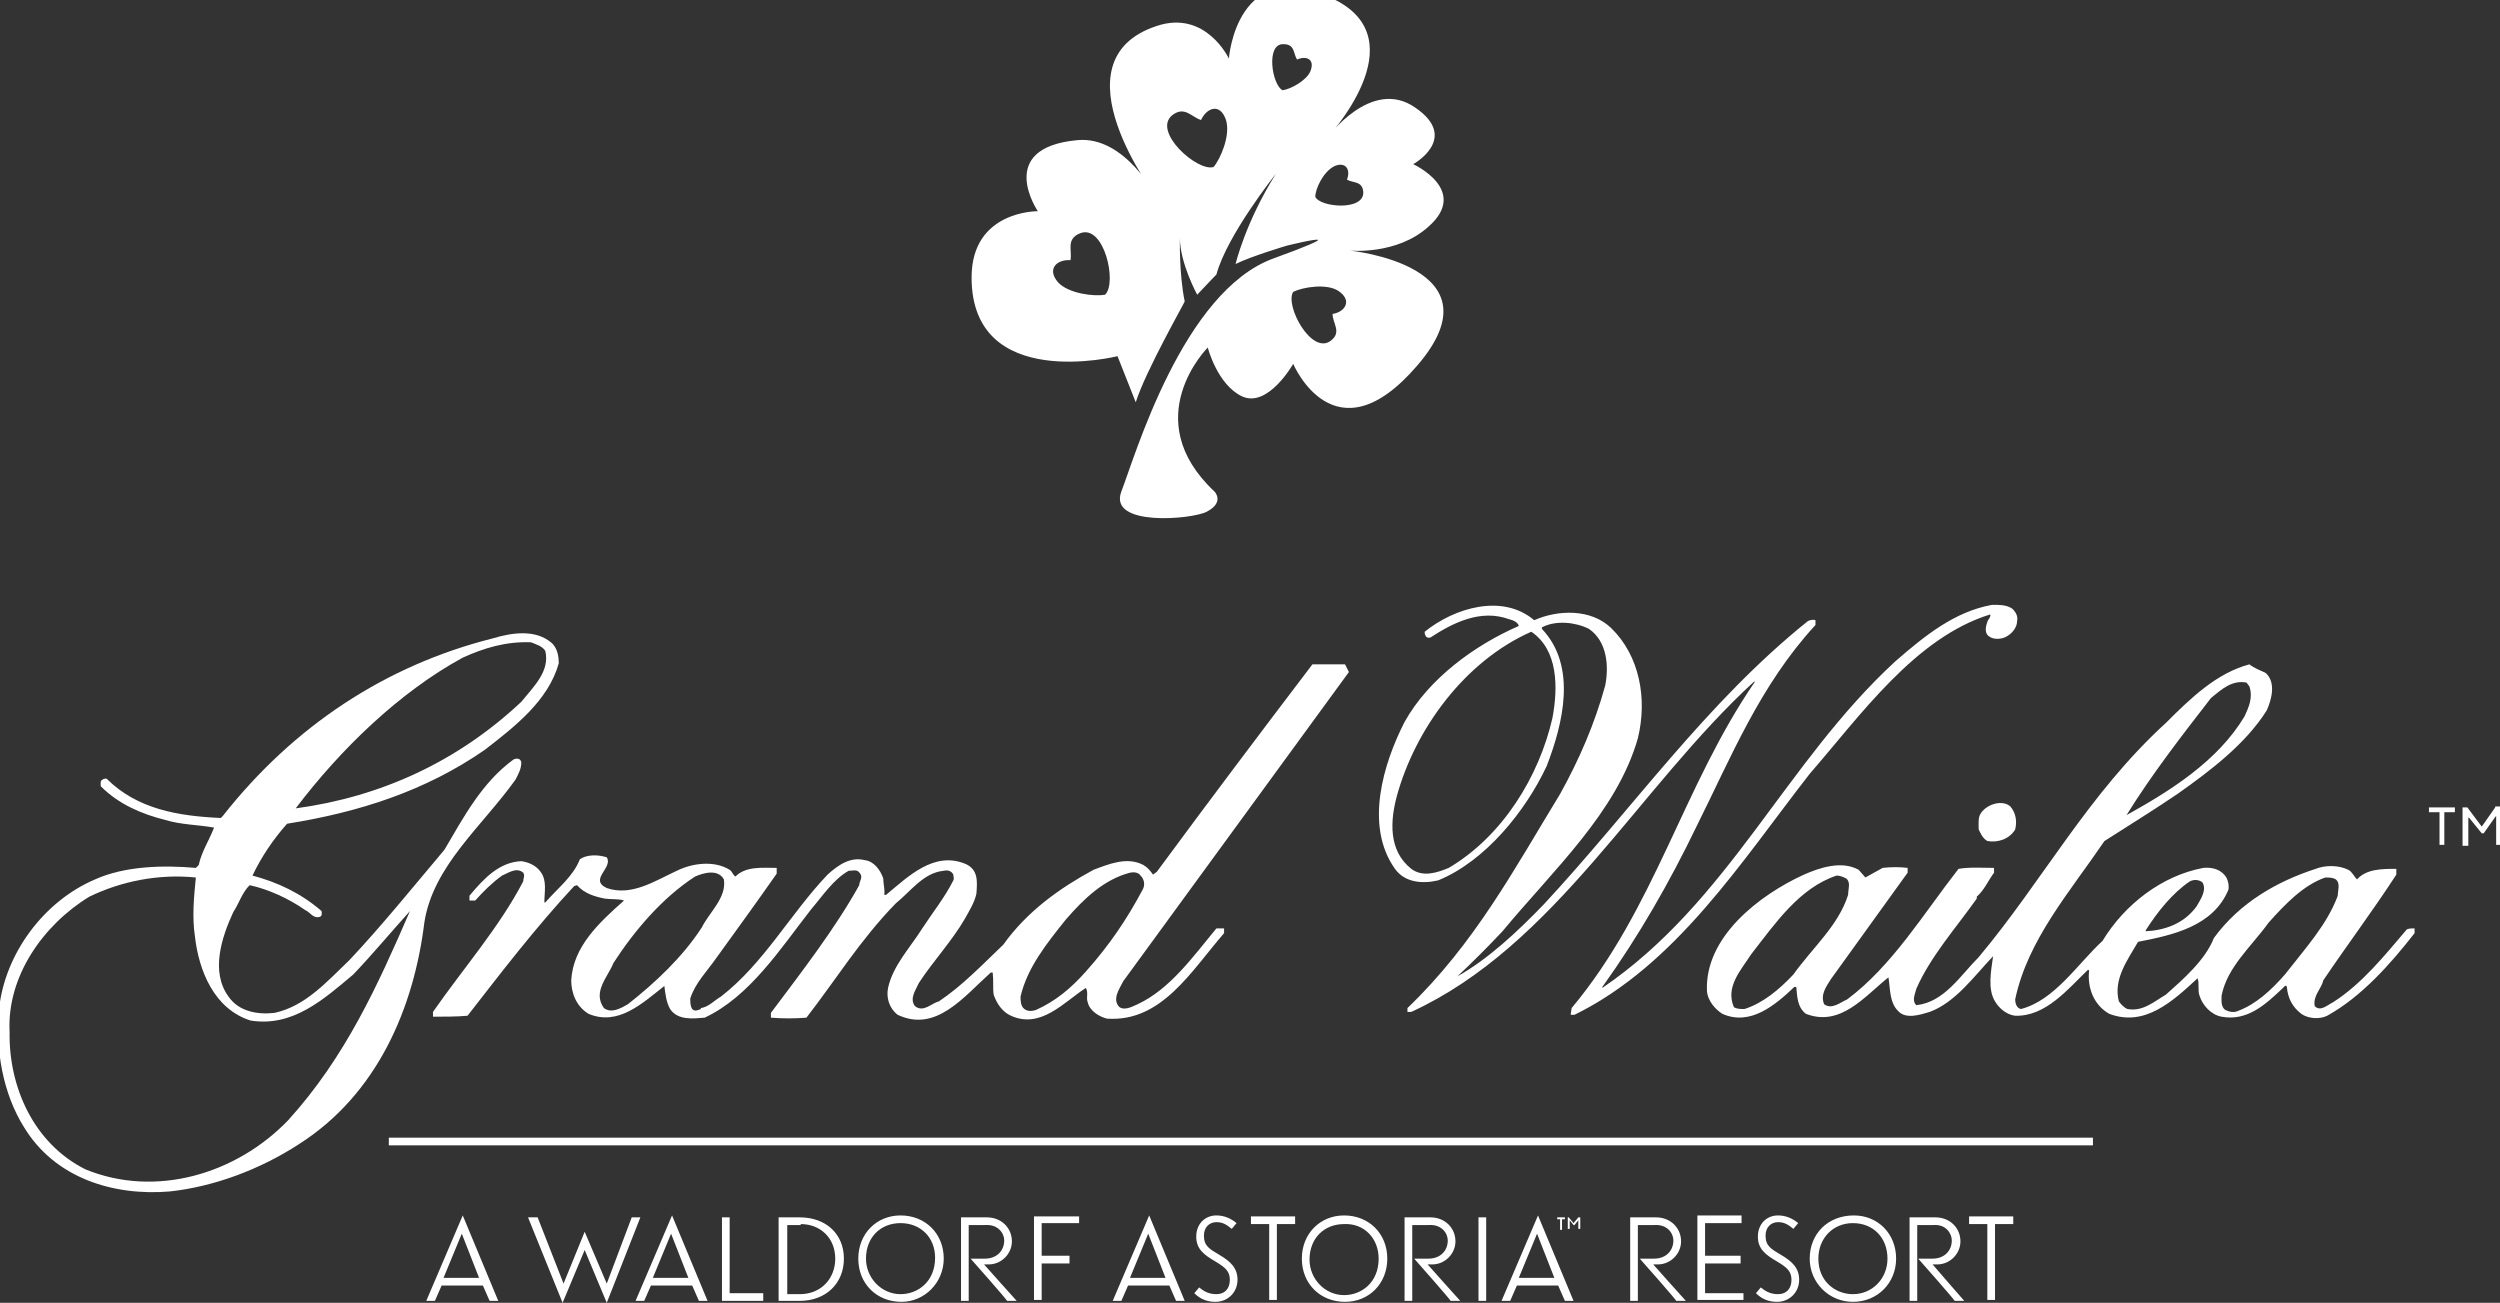 <?xml version="1.0" encoding="UTF-8"?> <!-- Generator: Adobe Illustrator 21.1.0, SVG Export Plug-In . SVG Version: 6.00 Build 0) --> <svg xmlns="http://www.w3.org/2000/svg" xmlns:xlink="http://www.w3.org/1999/xlink" id="Layer_1" x="0px" y="0px" viewBox="0 0 260.4 135.7" xml:space="preserve"><rect x="0" y="0" width="260.4" height="135.7" fill="#333333" stroke="none"/> <g> <rect x="40.5" y="118.5" fill="#FFFFFF" width="177.5" height="0.8"></rect> <g> <defs> <rect id="SVGID_3_" width="260.4" height="135.7"></rect> </defs> <clipPath id="SVGID_1_"> <use xlink:href="#SVGID_3_" overflow="visible"></use> </clipPath> <path clip-path="url(#SVGID_1_)" fill="#FFFFFF" d="M118.3,41.9l-1.9-4.8c0,0-15.2,3.8-15.2-8.2c0-7,6.9-6.9,6.9-6.9 s-4.5-6.6,4.1-7.4c5-0.5,8.3,6,8.3,6s-11-14.3,0-17.9c5.1-1.7,7.5,3.4,7.5,3.4s0.8-11,10.9-6.2c8.9,4.3-0.7,14.5-0.7,14.5 s4.6-6.4,9.2-3.2c4.7,3.2-0.2,5.9-0.2,5.9s5.9,2.7,1.6,6.5c-3.3,3-8.2,2.5-8.2,2.5s16,1.6,7,12c-8.6,10-12.9-0.2-12.9-0.2 s-2.6,4.6-5.3,3.4c-2.6-1.2-3.6-5.1-3.6-5.1s-7.4,7.4,0.7,15c0,0,1.1,1.1-0.8,2.1c-1.5,0.8-10.3,1.6-8.9-2.1 c1.4-3.6,6.4-20.9,15.9-24.3c3.6-1.3,4.6-1.8,4.6-1.9c-0.1-0.2-3.3,0.6-3.3,0.6s-3.7,1.1-5.3,1.9c0,0,1-4.3,4.2-9.4 c0,0-5.1,6.4-6.2,10.5c0,0-0.6,0.6-2,2.1c0,0-1.8-3.3-1.8-5.9c0,0-0.1,3.7,0.5,6.6C123.4,31.5,119.3,38.7,118.3,41.9 M137,20.5 c0.5,1.1,5.1,1.5,5-0.5c-0.1-1.2-1.1-0.9-1.7-1.3c0.4-1-0.1-1.9-1.3-1.4C137.8,17.9,137,19.7,137,20.5 M115.1,30.7 c1.3-1.2-0.1-7.4-2.6-6.4c-1.5,0.6-0.8,1.8-1,2.8c-1.4-0.1-2.5,0.9-1.3,2.3C111.3,30.6,114,30.9,115.1,30.7 M134.7,30.4 c-0.9,1.4,1.9,6.6,3.9,5.1c1.2-0.9,0.2-1.8,0.2-2.8c1.3-0.2,2.1-1.4,0.6-2.4C138.2,29.5,135.7,29.9,134.7,30.4 M133.6,9.4 c0.8-0.1,2.5-1,2.9-2c0.5-1.3-0.5-1.6-1.4-1.2c-0.4-0.6-0.2-1.6-1.4-1.6C131.8,4.5,132.5,8.9,133.6,9.4 M126.4,17.4 c0.7-0.8,1.8-3.3,1.3-4.9c-0.6-1.8-2-1.3-2.6,0c-1-0.3-1.7-1.5-3-0.5C120,13.7,124.7,17.9,126.4,17.4"></path> <path clip-path="url(#SVGID_1_)" fill="#FFFFFF" d="M9.3,93.4c-4.9,3-8.6,8.4-8.3,14.1c-0.1,5.7,2.5,11.6,7.9,14.3 c7.3,3,15.7,0.5,21.1-5.1c6-6.6,9.4-14.2,12.7-21.8c-1.9,2.1-3.9,4.5-5.9,6.6c-3.1,2.6-6.3,5.5-10.7,4.8c-3.8-1.2-5.4-5.2-5.8-8.8 c-0.3-2-0.1-4.1,0.1-6.1C16.5,91,12.6,91.8,9.3,93.4 M55.3,66.9c-2.6-0.1-4.9,0.6-7.1,1.6c-6.6,3.6-12.7,9.5-17.4,15.7 c8.9-1.2,16.9-4.9,23.5-11.1c1.3-1.6,3-3.2,2.5-5.3C56.5,67.3,55.8,67.1,55.3,66.9 M57.5,67c0.5,0.5,0.7,1.2,0.7,2.1 c-1.1,3.9-4.6,6.6-7.7,9c-6.2,4.3-13.1,6.5-20.6,7.7c-1.5,1.7-2.7,3.5-3.6,5.4c2.6,0.7,5,1.8,7.2,3.7c0,0.2,0.1,0.5-0.2,0.6 c-0.7,0.2-1-0.5-1.5-0.7c-1.7-1.2-3.9-2.2-5.8-2.6c-0.8,0.8-1.1,1.9-1.7,2.8c-1.2,2.6-2.4,6.2-0.5,8.8c1.1,1.6,3.1,1.9,4.8,1.7 c3.2-0.7,5.4-3.2,7.8-5.5c3.3-3.5,6.7-7.7,9.9-11.5c2-3.4,3.9-7,7.2-9.4c0.2-0.1,0.7-0.2,0.8,0.3c0,0.7-0.3,1.2-0.6,1.8 c-3.5,4.9-8.6,9-9.5,14.9c-1.1,8.9-4.9,17.9-13.1,23.1c-4,2.6-8.8,4.4-13.4,4.9v0c-5.9,0.5-12-1.4-15.2-6.7 c-2.2-3.5-3-8.1-2.6-12.3c0.6-5.7,4.6-11.2,10-13.5c3.1-1.4,7.1-1.5,10.5-1.2l0.3-0.3c0.3-1.4,1.1-2.6,1.6-3.9 c-1.7-0.3-3.5-0.3-5.1-0.8c-2.4-0.6-4.8-1.6-6.7-3.5c0-0.2-0.1-0.6,0.2-0.7c0.1-0.1,0.2-0.1,0.4-0.1c3.2,3.2,7.5,3.9,11.9,4.1 l0.2-0.2c7.4-9.4,17-15.7,28.1-18.5C53.3,65.9,55.8,65.5,57.5,67"></path> <path clip-path="url(#SVGID_1_)" fill="#FFFFFF" d="M117.7,90.9c-2.7,0.7-4.8,2.7-6.7,4.9c-2,2.5-4,5-4.7,8c0,0.4,0,1,0.4,1.3 c0.4,0.3,0.9,0.2,1.2,0.1c2-0.9,3.6-2.2,5.2-4c2.5-2.8,4.3-5.5,5.9-8.5c0.3-0.5,0.2-1.1-0.2-1.5C118.6,90.9,118.2,90.8,117.7,90.9 M72.4,91.3c-3.4,2.2-6.3,5.6-8.5,9c-0.6,1.5-2.2,3-1,4.7c0.8,0.6,1.8,0,2.5-0.4c2.8-2.2,5.7-4.9,7.7-8c0.8-1.6,2.6-3.1,2.3-5 C74.8,90.5,73.3,90.9,72.4,91.3 M140.5,70l-23.5,32.2c-0.4,0.8-1.2,1.9-0.4,2.7c0.6,0.4,1.4-0.1,1.9-0.3c3.4-1.6,5.8-5,8.2-7.9 l0.8,0l0,0.5c-3.4,3.9-6.5,9.3-12.2,8.9c-0.8-0.2-1.8-0.8-2-1.7c-0.2-0.5,0.1-1-0.2-1.5c-2.3,1.5-4.7,4.3-7.8,2.9 c-0.9-0.4-1.5-1.3-1.8-2.2c-0.1-0.7,0-1.5-0.1-2.3l-0.2,0c-2.8,2.5-5.7,6.3-9.7,4.4c-0.9-0.7-1.2-1.8-1-2.8 c0.5-2.3,2.3-4.2,3.5-6.1c1.1-1.7,2.4-3.3,3.3-5.1c0.1-0.2,0-0.4,0-0.6c-0.2-0.4-0.6-0.5-1-0.4c-2.1,0.2-3.4,2.1-5,3.4 c-3.7,3.8-6.2,7.9-9.3,11.9c-1.2,0.1-2.5,0.1-3.7,0l0-0.5c3.3-4.4,6.7-8.8,9.2-13.3c0-0.4,0.4-0.8,0.1-1.2 c-0.3-0.5-0.7-0.3-1.2-0.3c-1.6,0.9-2.7,2.6-3.9,4c-3.2,4.1-6.4,9.1-11.1,11.3c-1.2,0.1-2.8,0.3-3.6-0.9c-0.4-0.7-0.5-1.6-0.6-2.4 c-2.3,1.8-4.8,4.2-7.9,2.9c-1.3-0.8-1.8-2.2-1.8-3.5c0.2-3.5,2.9-6,5.5-8.3c-0.6-0.2-1.3-0.1-2-0.2c-1-0.2-2.1-0.5-2.9-1.4 l-0.3,0.1c-4,4.3-7.6,9-11.1,13.5c-1.1,0.1-2.5,0.1-3.6,0.1l0-0.5c3.2-4.6,6.9-8.8,9.4-13.6c0-0.3,0.2-0.6,0-0.9 c-0.7-0.6-1.5,0-2.2,0.3c-1,0.7-2,1.7-2.8,2.6l-0.6,0l0-0.5c1.5-1.8,3.1-3.5,5.4-3.6c0.7,0.1,1.5,0.4,2,1.1 c0.7,0.9,0.4,2.1,0.4,3.2l0.1,0c1.3-1.5,2.9-2.7,3.6-4.5c0.7-0.5,1.9-0.5,2.8-0.2c0.7,1.1-1.9,2.3,0,3.2c2.6,0.9,5.1-0.8,7.3-1.8 c1.6-0.8,3.9-1.1,5.5-0.1c0.3,0.2,0.3,0.5,0.6,0.7c1.1-1.1,2.8-0.9,4.3-0.9l0,0.6c-2.1,3-4.2,5.9-6.3,8.8 c-0.9,1.3-2.2,2.6-2.7,4.2c0,0.4,0,0.8,0.2,1.1c0.3,0.3,0.6,0.1,0.9,0l0,0l0-0.1c0.8-0.1,1.4-0.8,2.1-1.2 c4.5-3.5,7.2-8.6,11.1-12.7c1.1-1,2.4-1.9,3.9-1.5c0.9,0.1,1.6,1,1.9,1.9c0,0.6,0.2,1.2,0.1,1.7l0.2,0c2.3-1.9,5-4.6,8.3-3.2 c1.3,0.6,1.2,1.8,1.1,3.1c-0.2,0.9-0.7,1.7-1.2,2.6c-1.4,2.4-3.3,4.4-4.8,6.7c-0.3,0.7-1,1.6-0.4,2.4c0.9,0.7,1.7-0.3,2.5-0.5 c2.4-1.6,4.5-3.8,6.7-5.9c2.5-3.5,5.9-5.9,9.4-7.8c1.6-0.6,3.5-1.4,5.2-0.5c0.5,0.3,0.7,0.6,1,1l0.4-0.3 c5.3-7.2,10.8-14.5,16.2-21.6l3.4,0L140.5,70"></path> <path clip-path="url(#SVGID_1_)" fill="#FFFFFF" d="M159.5,65.8c-7,3.1-12.1,10.2-14,17.1c-0.7,2.6-0.9,5.7,1.5,7.6 c1.2,0.9,2.7,0.4,3.9-0.1c5.6-3.3,9.4-9.5,10.8-15.6C162.3,71.6,162.3,67.7,159.5,65.8 M159.8,64.6c2.5-1.1,5.9-1.2,8,0.8 c3,2.9,3.8,7.4,2.8,11.5c-2.2,7.7-8.8,13.7-14.1,20.1c-1.5,1.6-3.1,3.2-4.7,4.7c3.2-1.8,6.2-4.6,9-7.5c9.2-9.9,16.9-21,27.5-29.5 c0.2-0.1,0.5-0.2,0.8-0.1v0.5c-5.8,6.3-8.8,13.8-12.4,21c-2.8,5.8-6,11.4-9.8,16.7l0,0.1c13.2-9,19-23.4,30.5-34 c3.1-2.7,6.2-5.2,10.1-5.9c0.8,0,1.5,0,2.1,0.4c0.4,0.4,0.6,0.8,0.5,1.3c0,0.7-0.6,1.4-1.3,1.7c-0.5,0.2-1.2,0.2-1.6-0.1 c-0.5-0.3-0.4-1-0.2-1.5c0-0.2,0.4-0.5,0.3-0.8c-7.8,2.4-13.5,10.5-18.8,16.6c-7.1,9.1-13.9,19.9-24.5,25.1h-0.4l0.1-0.7 c8.7-10.4,11.6-23.1,19.1-34l-0.1,0c-12.1,11.1-20.7,27.5-35.7,34.4h-0.4V105c7-6.7,11.2-14.6,15.9-22.3c2-3.6,3.6-7.3,4.7-11.3 c0.4-2,0.2-4.6-1.7-5.9c-1.4-0.7-3.4-0.9-4.8-0.2c-0.1,0-0.1,0.1-0.1,0.2c3.7,3.9,2.2,9.9,0.5,14.3c-2.2,4.7-6.4,9.9-11.3,11.9 c-1.7,0.4-3.5,0.2-4.5-1.2c-3.2-4.5-1.2-11,1-15.3c2.5-4.5,7.3-8,11.9-10c-0.1-0.4-0.6-0.6-1-0.7c-3-1.1-5.9,0.4-8.2,1.9 c-0.4,0.1-0.5-0.1-0.6-0.4v-0.2C151.5,63.3,156.5,61.8,159.8,64.6"></path> <path clip-path="url(#SVGID_1_)" fill="#FFFFFF" d="M228.1,91.8c-1.8,1.2-3.4,3.2-4.6,5.1l0,0.1c2-0.1,4-0.8,5.3-2.6 c0.4-0.7,1.1-1.7,0.6-2.5C229,91.6,228.5,91.6,228.1,91.8 M242.2,91.4c-2.3,0.8-4.2,2.8-5.9,4.7c-1.8,2.5-4.3,4.6-4.9,7.6 c0,0.4-0.1,1.2,0.4,1.5c0.4,0.2,0.9,0.3,1.3,0.1c1.9-0.7,3.5-2.2,4.9-3.8c2.1-2.7,4.4-5.2,5.5-8.2c0-0.5,0.3-1.3-0.2-1.7 C243,91.4,242.6,91.4,242.2,91.4 M191.3,91.2c-3.9,1.3-6.4,5-8.9,8.2c-1.1,1.7-2.7,3.4-1.8,5.5c0.3,0.2,0.7,0.2,1.1,0.2 c1.9-0.6,3.6-2,5.1-3.6c2-2.8,4.7-5.1,5.7-8.3c0-0.6,0.3-1.3-0.2-1.7C191.9,91.3,191.6,91.2,191.3,91.2 M234,71.1 c-1.5-0.3-2.6,0.7-3.7,1.6c-3.1,4-6.2,8-8.8,12.2c4.5-2.5,9.5-5.6,12.3-10.3c0.4-0.9,0.9-1.9,0.5-3.1L234,71.1z M236,70.1 c1.1,1,0.6,2.8,0.1,3.9c-2.2,3.5-5.9,6.3-9.3,8.7c-2.5,1.7-5.1,3.3-7.6,4.9c-3.6,5.3-8,10.3-9.3,16.5c0,0.3,0.1,0.9,0.6,1 c3.5-0.9,5.9-4.7,8.5-7.1c2.3-3.8,6.2-6.8,10.5-7.6c1-0.1,1.9,0.2,2.4,1c0.2,0.4,0.3,0.9,0.2,1.3c-1.6,3.8-5.8,4.7-9.4,5.4 c-1.1,1.9-2.6,3.9-2,6.2c0.2,0.3,0.6,0.7,0.9,0.8c1.6,0.3,2.8-0.8,4-1.5c1.8-1.6,4.1-3.6,5-5.9c2.7-3.7,6.6-5.9,10.6-7.2 c1-0.4,2.4-0.4,3.4,0.1c0.4,0.2,0.6,0.7,0.9,1c1-1.1,2.6-1.1,4.1-1.1v0.6c-2.4,3.7-5.1,7.3-7.6,11c-0.2,0.9-1.1,1.6-0.9,2.7 c0.6,0.6,1.3-0.1,1.9-0.4c3-1.9,5.4-4.9,7.7-7.6c0.2-0.1,0.6-0.1,0.8-0.1v0.5c-2.5,3.2-5.5,6.6-9.1,8.6c-0.8,0.4-2,0.3-2.7-0.2 c-0.9-0.7-1.4-1.6-1.5-2.8c-0.1-0.3-0.3,0-0.4,0.1c-1.8,1.7-3.7,3.5-6.4,3c-1.1-0.2-2-1.2-2.3-2.2c-0.2-0.5,0-1.3-0.2-1.8 c-2.6,2.4-5.5,5.1-9.2,3.7c-1.6-0.9-2.3-2.7-2.1-4.5l-0.1-0.1c-2.1,2-4.4,4.9-7.6,4.8c-0.9-0.1-1.7-0.8-2.1-1.5 c-0.8-1.3-0.4-3.2-0.2-4.7c-2,2.1-3.9,4.8-6.6,5.8c-1,0.3-2.5,0.8-3.3-0.1c-0.9-0.9-0.8-2.3-1-3.5c-2.5,2-5,5.2-8.6,3.8 c-0.9-0.7-0.9-1.8-1-2.8h-0.2c-2,1.9-4.6,4.1-7.5,2.8c-0.8-0.5-1.5-1.4-1.6-2.3c-0.3-5.7,5.5-10.1,10.1-12.2 c1.6-0.7,3.9-1.5,5.7-0.5l0.7,0.8l1.8-1c0.9-0.1,1.8-0.1,2.6,0v0.5l-8,11.1c-0.5,0.8-1.1,1.6-0.7,2.6c0.8,0.6,1.7-0.2,2.4-0.5 c4.7-3.5,8-9,11.6-13.6c1.2-0.2,2.6-0.1,3.7-0.1v0.5c-0.6,0.8-1,1.8-1.8,2.5l0,0.2c-2.2,3.1-4.8,6-6.3,9.4c-0.1,0.5-0.5,1.2,0,1.7 c2.9-0.3,4.6-3.1,6.5-5c6.7-8,11.4-17,19.5-24.4c2.6-2.6,5.3-5.2,8.7-6.1C234.8,69.6,235.4,69.8,236,70.1"></path> <path clip-path="url(#SVGID_1_)" fill="#FFFFFF" d="M209.4,84c0.6,0.7,0.7,1.6,0.5,2.4c-0.6,1-1.8,1.4-2.9,1.2 c-0.5-0.3-0.7-0.8-0.9-1.2c0-0.7-0.1-1.3,0.3-1.8C207.1,83.7,208.6,83.3,209.4,84"></path> <path clip-path="url(#SVGID_1_)" fill="#FFFFFF" d="M259.9,84.1l-1.4,2l-1.5-2h-0.5v4h0.6v-2.9c0-0.1,0-0.1,0-0.1s0,0.1,0.1,0.1 l1.3,1.6h0.2l1.2-1.7c0,0,0.1-0.1,0.1-0.1s0,0.1,0,0.2V88h0.6v-4H259.9"></path> <polygon clip-path="url(#SVGID_1_)" fill="#FFFFFF" points="253,84.6 254.1,84.6 254.1,88 254.6,88 254.6,84.6 255.7,84.6 255.7,84.1 253,84.1 "></polygon> <path clip-path="url(#SVGID_1_)" fill="#FFFFFF" d="M162.2,126.8h0.8v0.2h-0.3v1.1h-0.2v-1.1h-0.3V126.8z M164.4,126.8l-0.5,0.6 l-0.5-0.6h-0.1v1.2h0.2v-0.9c0,0,0,0,0,0s0,0,0,0l0.4,0.5h0.1l0.4-0.5c0,0,0,0,0,0s0,0,0,0v0.9h0.2v-1.2H164.4 M58.6,135.7 l2.3-5.5l2.3,5.5l3.5-8.9h-0.9l-2.6,6.9l-2.3-5.4l-2.2,5.4l-2.7-6.9H55L58.6,135.7z M66.2,135.5h0.9l0.7-1.6h4.3l0.7,1.6h0.9 l-3.7-8.9L66.2,135.5z M69.9,128.5l1.8,4.6h-3.7L69.9,128.5z M44.4,135.5h0.9l0.7-1.6h4.3l0.7,1.6h0.9l-3.7-8.9L44.4,135.5z M48.1,128.5l1.8,4.6h-3.7L48.1,128.5z M79.5,135.5v-0.8H76v-7.9h-0.8v8.7H79.5z M83.3,135.5c2.7,0,4.6-1.8,4.6-4.4 c0-2.6-1.9-4.3-4.6-4.3h-2.2v8.7H83.3 M83.4,127.5c2.1,0,3.6,1.5,3.6,3.6c0,2-1.4,3.7-3.7,3.7H82v-7.2H83.4 M98.3,131.1 c0-2.6-1.9-4.5-4.5-4.5c-2.5,0-4.4,1.9-4.4,4.5c0,2.6,1.9,4.5,4.5,4.5C96.3,135.6,98.3,133.6,98.3,131.1 M97.4,131 c0,2.5-1.8,3.8-3.6,3.8c-2,0-3.6-1.7-3.6-3.7c0-2.2,1.5-3.7,3.6-3.7C95.9,127.4,97.4,128.9,97.4,131 M104.6,129.2 c0,1.1-0.8,1.9-2,1.9h-1.5c0.1,0.1,3.8,4.3,3.8,4.4h1c-0.2-0.2-3.4-3.8-3.4-3.8h0.5c1.3,0,2.4-1.1,2.4-2.4c0-1.4-1.1-2.5-2.6-2.5 h-2.7v8.7h0.8v-7.9h1.7C104,127.5,104.6,128.5,104.6,129.2 M115.9,135.5h0.9l0.7-1.6h4.3l0.7,1.6h0.9l-3.7-8.9L115.9,135.5z M119.6,128.5l1.8,4.6h-3.7L119.6,128.5z M126.6,135.6c1.3,0,2.3-1,2.3-2.3c0-1.2-0.7-1.9-1.9-2.6c-1-0.6-1.6-0.9-1.6-2 c0-0.9,0.6-1.4,1.3-1.4c0.6,0,1,0.2,1.6,0.7l0.5-0.6c-0.6-0.5-1.3-0.8-2.1-0.8c-1.2,0-2.1,0.9-2.1,2.2c0,1.3,0.8,1.9,2,2.6 c1,0.6,1.5,1,1.5,1.9c0,0.9-0.5,1.5-1.4,1.5c-0.8,0-1.3-0.3-1.8-0.7l-0.5,0.6C125,135.3,125.7,135.6,126.6,135.6 M134.9,127.5 v-0.8h-4.6v0.8h1.9v7.9h0.8v-7.9H134.9z M144.5,131.1c0-2.6-1.9-4.5-4.5-4.5c-2.5,0-4.4,1.9-4.4,4.5c0,2.6,1.9,4.5,4.5,4.5 C142.6,135.6,144.5,133.7,144.5,131.1 M143.6,131.1c0,2.5-1.8,3.8-3.6,3.8c-2,0-3.6-1.7-3.6-3.7c0-2.2,1.5-3.7,3.6-3.7 C142.1,127.4,143.6,129,143.6,131.1 M150.8,129.2c0,1.1-0.8,1.9-2,1.9h-1.5c0.1,0.1,3.8,4.3,3.8,4.4h1c-0.2-0.2-3.4-3.8-3.4-3.8 h0.5c1.3,0,2.4-1.1,2.4-2.4c0-1.4-1.1-2.5-2.6-2.5h-2.7v8.7h0.8v-7.9h1.7C150.2,127.5,150.8,128.5,150.8,129.2 M154.8,126.8H154 v8.7h0.8V126.8z M156.4,135.5h0.9l0.7-1.6h4.3l0.7,1.6h0.9l-3.7-8.9L156.4,135.5z M160.1,128.5l1.8,4.6h-3.7L160.1,128.5z M174.3,129.2c0,1.1-0.8,1.9-2,1.9h-1.5c0.1,0.1,3.8,4.3,3.8,4.4h1c-0.2-0.2-3.4-3.8-3.4-3.8h0.5c1.3,0,2.4-1.1,2.4-2.4 c0-1.4-1.1-2.5-2.6-2.5h-2.7v8.7h0.8v-7.9h1.7C173.7,127.5,174.3,128.5,174.3,129.2 M185.1,135.6c1.3,0,2.3-1,2.3-2.3 c0-1.2-0.7-1.9-1.9-2.6c-1-0.6-1.6-0.9-1.6-2c0-0.9,0.6-1.4,1.3-1.4c0.6,0,1,0.2,1.6,0.7l0.5-0.6c-0.6-0.5-1.3-0.8-2.1-0.8 c-1.2,0-2.1,0.9-2.1,2.2c0,1.3,0.8,1.9,2,2.6c1,0.6,1.5,1,1.5,1.9c0,0.9-0.5,1.5-1.4,1.5c-0.8,0-1.3-0.3-1.8-0.7l-0.5,0.6 C183.5,135.3,184.2,135.6,185.1,135.6 M209.7,127.5v-0.8h-4.6v0.8h1.9v7.9h0.8v-7.9H209.7z M188.5,131.1c0,2.5,2,4.5,4.5,4.5 c2.6,0,4.5-2,4.5-4.5c0-2.6-1.9-4.5-4.4-4.5C190.4,126.6,188.5,128.5,188.5,131.1 M189.4,131.1c0-2.1,1.5-3.7,3.6-3.7 c2.1,0,3.6,1.5,3.6,3.7c0,2.1-1.6,3.7-3.6,3.7C191.2,134.8,189.4,133.5,189.4,131.1 M203.3,129.2c0,1.1-0.8,1.9-2,1.9h-1.5 c0.1,0.1,3.8,4.3,3.8,4.4h1c-0.2-0.2-3.3-3.8-3.3-3.8h0.5c1.3,0,2.4-1.1,2.4-2.4c0-1.4-1.1-2.5-2.6-2.5h-2.7v8.7h0.8v-7.9h1.7 C202.7,127.5,203.3,128.5,203.3,129.2 M181.6,135.5v-0.8h-4v-3.1h3.7v-0.8h-3.7v-3.4h3.8v-0.8h-4.6v8.8H181.6z M112.4,127.5v-0.8 h-4.7v8.7h0.8v-3.8h2.9v-0.8h-2.9v-3.4H112.4z"></path> </g> </g> <g> </g> <g> </g> <g> </g> <g> </g> <g> </g> </svg> 